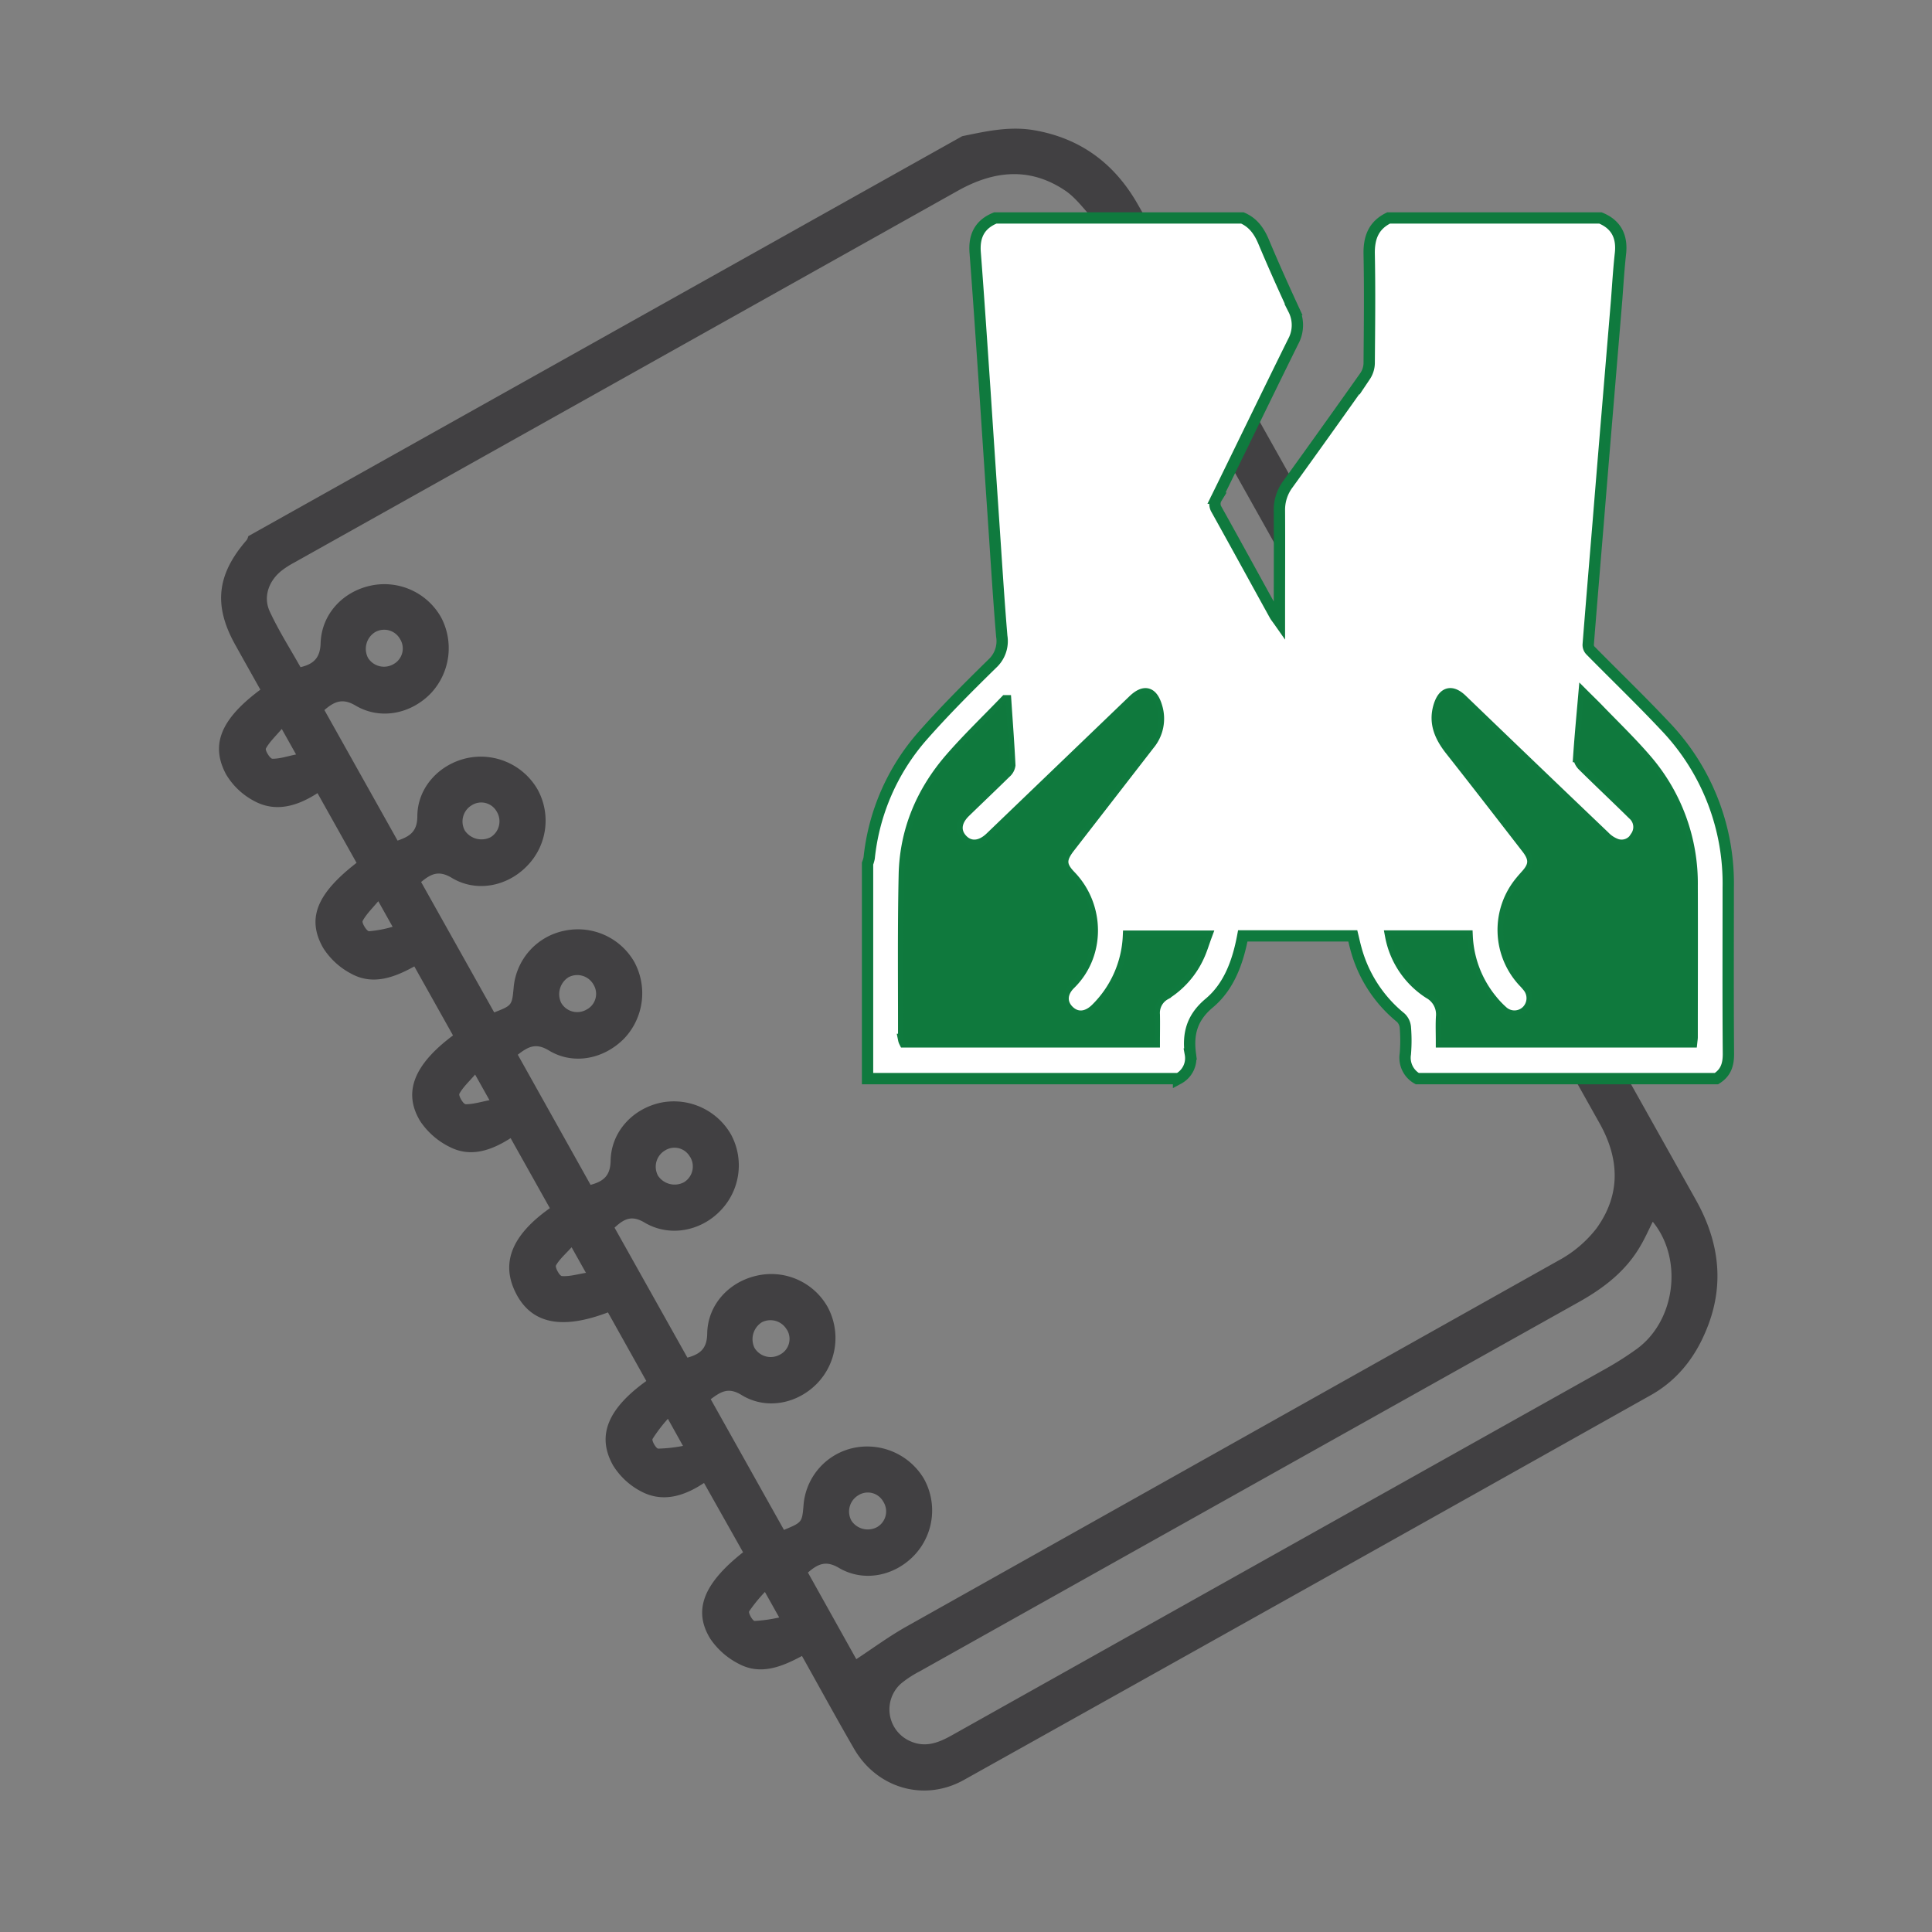 <svg id="Layer_1" data-name="Layer 1" xmlns="http://www.w3.org/2000/svg" viewBox="0 0 512 512"><rect x="0" y="0" width="512" height="512" fill="#808080" stroke="none"/><title>feature</title><g id="Logo_2" data-name="Logo 2"><g id="notebook"><path d="M255,36.09c6.27-1.29,12.47-2.7,19-1.59,12.32,2.11,21.3,8.81,27.42,19.47,6.83,11.92,13.46,24,20.17,35.94L449.43,318c6.37,11.36,7.74,23.07,2.44,35.2-3,7-7.68,12.76-14.34,16.5q-91,51.12-182.08,102c-10.53,5.89-23.08,2.22-29.15-8.32-4.63-8-9.08-16.16-13.77-24.53-5.42,2.92-11,5.11-16.65,2.13a20.12,20.12,0,0,1-7.63-6.67c-4.68-7.57-1.79-14.69,8.67-22.94L186.57,393c-5.21,3.47-10.93,5.3-16.69,2.23a19.12,19.12,0,0,1-7.42-6.9c-4.4-7.86-1.39-15,8.82-22.35L161.11,347.8c-12.24,4.65-20.18,3-24.32-4.95s-1.35-15.4,8.93-22.67l-10.4-18.56c-5.06,3.23-10.53,5.19-16.09,2.36a20,20,0,0,1-7.89-6.89c-4.62-7.66-1.58-15,8.71-22.69L109.8,256.11c-5.27,2.92-11,5.08-16.72,1.93a19.46,19.46,0,0,1-7.45-6.85c-4.43-7.81-1.62-14.4,8.86-22.53L84.14,210.19c-5.27,3.4-11.1,5.25-16.94,2a18.86,18.86,0,0,1-7.3-7c-4.22-7.92-1.29-14.69,9.1-22.42-2.2-3.93-4.44-7.9-6.65-11.88-5.83-10.45-4.91-18.66,3.05-27.8a3.48,3.48,0,0,0,.4-1ZM226.93,439.7c4.54-3,8.7-6.06,13.17-8.58Q326.56,382.57,413,334.06a31.78,31.78,0,0,0,10.07-8.51c6.42-8.87,6.19-18.32.84-27.86Q357.34,179,290.85,60.22a14.79,14.79,0,0,0-1.74-2.84c-2.15-2.35-4.12-5-6.7-6.79-9.44-6.41-19-5.42-28.64,0Q165.83,99.88,77.86,149.15a22.91,22.91,0,0,0-3.13,2c-3.46,2.7-5.06,6.94-3.25,10.88,2.37,5.12,5.43,9.91,8.16,14.78,3.56-.85,5.21-2.52,5.33-6.4.25-7.68,5.92-13.69,13.4-15.24a17.25,17.25,0,0,1,18.57,8.52,17.48,17.48,0,0,1-2.72,20c-5.3,5.53-13.44,7.18-20,3.29-3.46-2.05-5.63-1.07-8.25,1.19l19.39,34.6c3.21-1.11,5.22-2.35,5.24-6.42,0-7.6,5.75-13.8,13.16-15.44a17.37,17.37,0,0,1,18.7,8.3,17.12,17.12,0,0,1-2.74,20.23c-5.24,5.48-13.46,7.14-20,3.2-3.52-2.12-5.57-1-8.12,1.1l19.37,34.56c4.71-1.84,4.71-1.84,5.15-6.53a16.85,16.85,0,0,1,13.63-15.15,17.22,17.22,0,0,1,18.34,8.29,17.43,17.43,0,0,1-2.66,20.29c-5.4,5.5-13.51,7.12-20,3.17-3.52-2.13-5.59-.89-8.21,1.14L156.51,314c3.46-.93,5.24-2.45,5.31-6.39.14-7.65,5.8-13.75,13.25-15.38a17.46,17.46,0,0,1,18.66,8.43,17.22,17.22,0,0,1-2.86,20.23c-5.25,5.43-13.52,7-20.08,3.09-3.54-2.11-5.54-.82-7.93,1.36l19.31,34.45c3.45-.95,5.19-2.43,5.25-6.4.12-7.64,5.81-13.75,13.26-15.35a17.14,17.14,0,0,1,18.65,8.32,17.33,17.33,0,0,1-2.78,20.26c-5.29,5.45-13.53,7.08-20.05,3.06-3.56-2.19-5.56-.78-8.15,1.12l19.41,34.64c4.8-2,4.8-2,5.18-6.48a16.85,16.85,0,0,1,13.47-15.29,17.49,17.49,0,0,1,18.43,8.2,17.28,17.28,0,0,1-2.53,20.28c-5.24,5.53-13.43,7.23-20,3.35-3.49-2.06-5.6-1-8.2,1.24ZM438,323.77c-1.08,2.14-2,4.25-3.17,6.24-3.86,6.78-9.76,11.32-16.45,15.06Q331,394,243.72,442.93a28.32,28.32,0,0,0-4.95,3.24A9.18,9.18,0,0,0,241,461.33c4.07,1.93,7.62.58,11.22-1.44q86.66-48.6,173.33-97.17a85,85,0,0,0,8.12-5.17C444,350.13,446.12,333.68,438,323.77ZM104.29,176a4.73,4.73,0,0,0,1.73-6.65,4.83,4.83,0,0,0-6.69-1.78,5.21,5.21,0,0,0-1.8,6.78A5,5,0,0,0,104.29,176ZM234.07,397.94a4.68,4.68,0,0,0-6.66-1.64,5,5,0,0,0-1.75,6.73,5.19,5.19,0,0,0,6.82,1.64A4.8,4.8,0,0,0,234.07,397.94ZM125,213.41a5,5,0,0,0-1.8,6.72,5.34,5.34,0,0,0,6.83,1.73,4.94,4.94,0,0,0,1.62-6.76A4.7,4.7,0,0,0,125,213.41ZM150.63,259a5.31,5.31,0,0,0-1.91,6.77,4.91,4.91,0,0,0,6.72,1.78,4.69,4.69,0,0,0,1.85-6.61A4.93,4.93,0,0,0,150.63,259Zm32.23,47.59a4.69,4.69,0,0,0-6.65-1.69,5,5,0,0,0-1.81,6.71,5.3,5.3,0,0,0,6.82,1.72A4.89,4.89,0,0,0,182.86,306.54Zm25.68,45.83a5,5,0,0,0-6.65-2,5.31,5.31,0,0,0-1.95,6.76,5,5,0,0,0,6.69,1.84A4.68,4.68,0,0,0,208.54,352.37Zm-82.63-67.65c-1.65,1.91-3.2,3.33-4.16,5.07-.29.51,1,2.78,1.68,2.79,2,0,4-.62,6.29-1.07ZM181,383.18,177,376a40.14,40.14,0,0,0-4.06,5.32c-.27.49.92,2.56,1.5,2.58A39.38,39.38,0,0,0,181,383.18Zm-106.33-190c-1.71,2-3.24,3.44-4.2,5.17-.27.5,1.1,2.73,1.73,2.73,2,0,3.93-.66,6.26-1.14Zm25.58,45.65c-1.69,2-3.2,3.47-4.14,5.22-.28.52,1.08,2.74,1.69,2.74a32.51,32.51,0,0,0,6.25-1.18Zm55,98.43-3.77-6.72c-1.64,1.81-3.18,3.13-4.13,4.79-.3.54.94,2.8,1.55,2.84C150.87,338.32,152.82,337.73,155.31,337.31Zm47.46,84.63a41.47,41.47,0,0,0-4.17,5.12c-.27.45.92,2.56,1.46,2.56a40.14,40.14,0,0,0,6.5-.92Z" fill="#414042"/></g><g id="icon"><path d="M312.33,285.85H229.91v-57a9,9,0,0,0,.43-1.46,58.1,58.1,0,0,1,14.08-32.3c5.88-6.68,12.2-13,18.55-19.22a8.09,8.09,0,0,0,2.51-7.26c-.84-10-1.45-20-2.13-30q-1.2-17.76-2.37-35.53C260.15,91,259.36,79,258.43,66.92c-.34-4.41,1.21-7.48,5.34-9.16h65.48c2.82,1.22,4.41,3.45,5.59,6.23,2.55,6.08,5.24,12.09,8,18.06a9.09,9.09,0,0,1-.14,8.48c-6.83,13.8-13.52,27.67-20.31,41.49a2.87,2.87,0,0,0,0,3c5.19,9.32,10.3,18.68,15.45,28,.26.46.61.87,1.22,1.74v-3c0-8.82.05-17.65,0-26.48a11.34,11.34,0,0,1,2.27-7q10.29-14.25,20.43-28.59a6.43,6.43,0,0,0,1.09-3.45c.08-9.65.19-19.29,0-28.93C362.77,63,364,59.73,368,57.76h56.13c4.25,1.73,5.79,5,5.31,9.4-.44,4-.7,8.12-1,12.18q-1.26,15.07-2.51,30.14-1.22,14.52-2.39,29c-.89,10.78-1.8,21.57-2.65,32.36a2.16,2.16,0,0,0,.54,1.49c6.6,6.71,13.4,13.24,19.84,20.1A60.25,60.25,0,0,1,458,235.25c0,14.69-.07,29.38.05,44.07,0,2.88-.72,5-3.17,6.53H375.59a6.33,6.33,0,0,1-3.16-6.52,43.4,43.4,0,0,0,0-7.12,4,4,0,0,0-1.24-2.53,35.42,35.42,0,0,1-11.87-18.36c-.31-1.11-.55-2.23-.81-3.3H329.35c-1.28,6.84-3.63,13.41-8.89,17.81-4.61,3.86-5.7,8.14-5,13.5A6.15,6.15,0,0,1,312.33,285.85ZM382,276.11h66.32c.06-.55.12-.92.12-1.28,0-13.36.05-26.73,0-40.09a50.13,50.13,0,0,0-11.84-33c-4-4.71-8.45-9-12.71-13.4-1.26-1.32-2.58-2.58-4.14-4.14-.5,5.71-1,11-1.36,16.3a3.65,3.65,0,0,0,1.13,2.41c4.38,4.33,8.88,8.55,13.26,12.88a4.45,4.45,0,0,1,.79,5.88,4.31,4.31,0,0,1-5.14,2.13,8.35,8.35,0,0,1-3.27-2.13q-18.93-18.07-37.77-36.22c-2.72-2.61-4.87-2-6,1.59-1.4,4.51.26,8.18,3,11.68,6.84,8.67,13.59,17.42,20.36,26.15,2,2.63,2,4.49-.2,6.94-.49.56-1,1.11-1.46,1.68a20.09,20.09,0,0,0,.63,26.61,18.63,18.63,0,0,1,1.32,1.5,4.8,4.8,0,0,1-.38,6.3,4.69,4.69,0,0,1-6.46.16,24.86,24.86,0,0,1-2.91-3.07,28.76,28.76,0,0,1-6.48-16.94H368.55a23.05,23.05,0,0,0,10.19,15.14,6.43,6.43,0,0,1,3.29,6.29C381.91,271.61,382,273.76,382,276.11Zm-115.49-90.4c-5.22,5.42-10.15,10.15-14.61,15.29-7.62,8.79-12,19.12-12.25,30.8-.32,14.54-.14,29.1-.17,43.65a2.67,2.67,0,0,0,.23.67H305.9c0-2.55.05-4.91,0-7.28a5.63,5.63,0,0,1,2.9-5.35,23.2,23.2,0,0,0,8.85-10.06c.79-1.68,1.31-3.48,2-5.34H299.05a28.83,28.83,0,0,1-8.53,19.21c-2.41,2.42-5.18,2.64-7.28.61s-2-4.82.32-7.11c8-7.8,7.74-20.76.1-28.66-2.68-2.77-2.64-4.51-.26-7.59q10.56-13.62,21.12-27.26a10.65,10.65,0,0,0,2-10c-1.15-3.91-3.24-4.5-6.18-1.68L262.46,222c-2.57,2.46-5.43,2.66-7.45.57s-1.88-4.86.73-7.4c3.57-3.47,7.18-6.89,10.73-10.38a3.21,3.21,0,0,0,1.14-2C267.35,197.33,266.93,191.86,266.52,185.71Z" fill="#fff" stroke="#0f7a3e" stroke-miterlimit="10" stroke-width="3"/><path d="M382,276.11c0-2.35-.1-4.5,0-6.63a6.43,6.43,0,0,0-3.29-6.29,23.05,23.05,0,0,1-10.19-15.14h20.29A28.76,28.76,0,0,0,395.32,265a24.86,24.86,0,0,0,2.91,3.07,4.69,4.69,0,0,0,6.46-.16,4.8,4.8,0,0,0,.38-6.3,18.63,18.63,0,0,0-1.32-1.5,20.09,20.09,0,0,1-.63-26.61c.47-.57,1-1.12,1.46-1.68,2.15-2.45,2.23-4.31.2-6.94-6.77-8.73-13.52-17.48-20.36-26.15-2.76-3.5-4.42-7.17-3-11.68,1.12-3.61,3.27-4.2,6-1.59q18.89,18.11,37.77,36.22a8.35,8.35,0,0,0,3.27,2.13,4.31,4.31,0,0,0,5.14-2.13,4.45,4.45,0,0,0-.79-5.88c-4.38-4.33-8.88-8.55-13.26-12.88a3.65,3.65,0,0,1-1.13-2.41c.34-5.3.86-10.59,1.36-16.3,1.56,1.56,2.88,2.82,4.14,4.14,4.26,4.44,8.75,8.69,12.71,13.4a50.13,50.13,0,0,1,11.84,33c.06,13.36,0,26.73,0,40.09,0,.36-.06.73-.12,1.28Z" fill="#0f793d"/><path d="M266.52,185.71c.41,6.15.83,11.62,1.09,17.09a3.21,3.21,0,0,1-1.14,2c-3.55,3.49-7.16,6.91-10.73,10.38-2.61,2.54-2.85,5.2-.73,7.4s4.88,1.89,7.45-.57l37.91-36.4c2.94-2.82,5-2.23,6.18,1.68a10.65,10.65,0,0,1-2,10Q294,210.94,283.4,224.55c-2.38,3.08-2.42,4.82.26,7.59,7.64,7.9,7.88,20.86-.1,28.66-2.34,2.29-2.32,5.18-.32,7.11s4.87,1.81,7.28-.61a28.83,28.83,0,0,0,8.53-19.21h20.59c-.69,1.86-1.21,3.66-2,5.34a23.2,23.2,0,0,1-8.85,10.06,5.63,5.63,0,0,0-2.9,5.35c.06,2.37,0,4.73,0,7.28H239.72a2.67,2.67,0,0,1-.23-.67c0-14.55-.15-29.11.17-43.65.26-11.68,4.63-22,12.25-30.8C256.37,195.86,261.3,191.13,266.52,185.71Z" fill="#0f793d"/></g></g></svg>